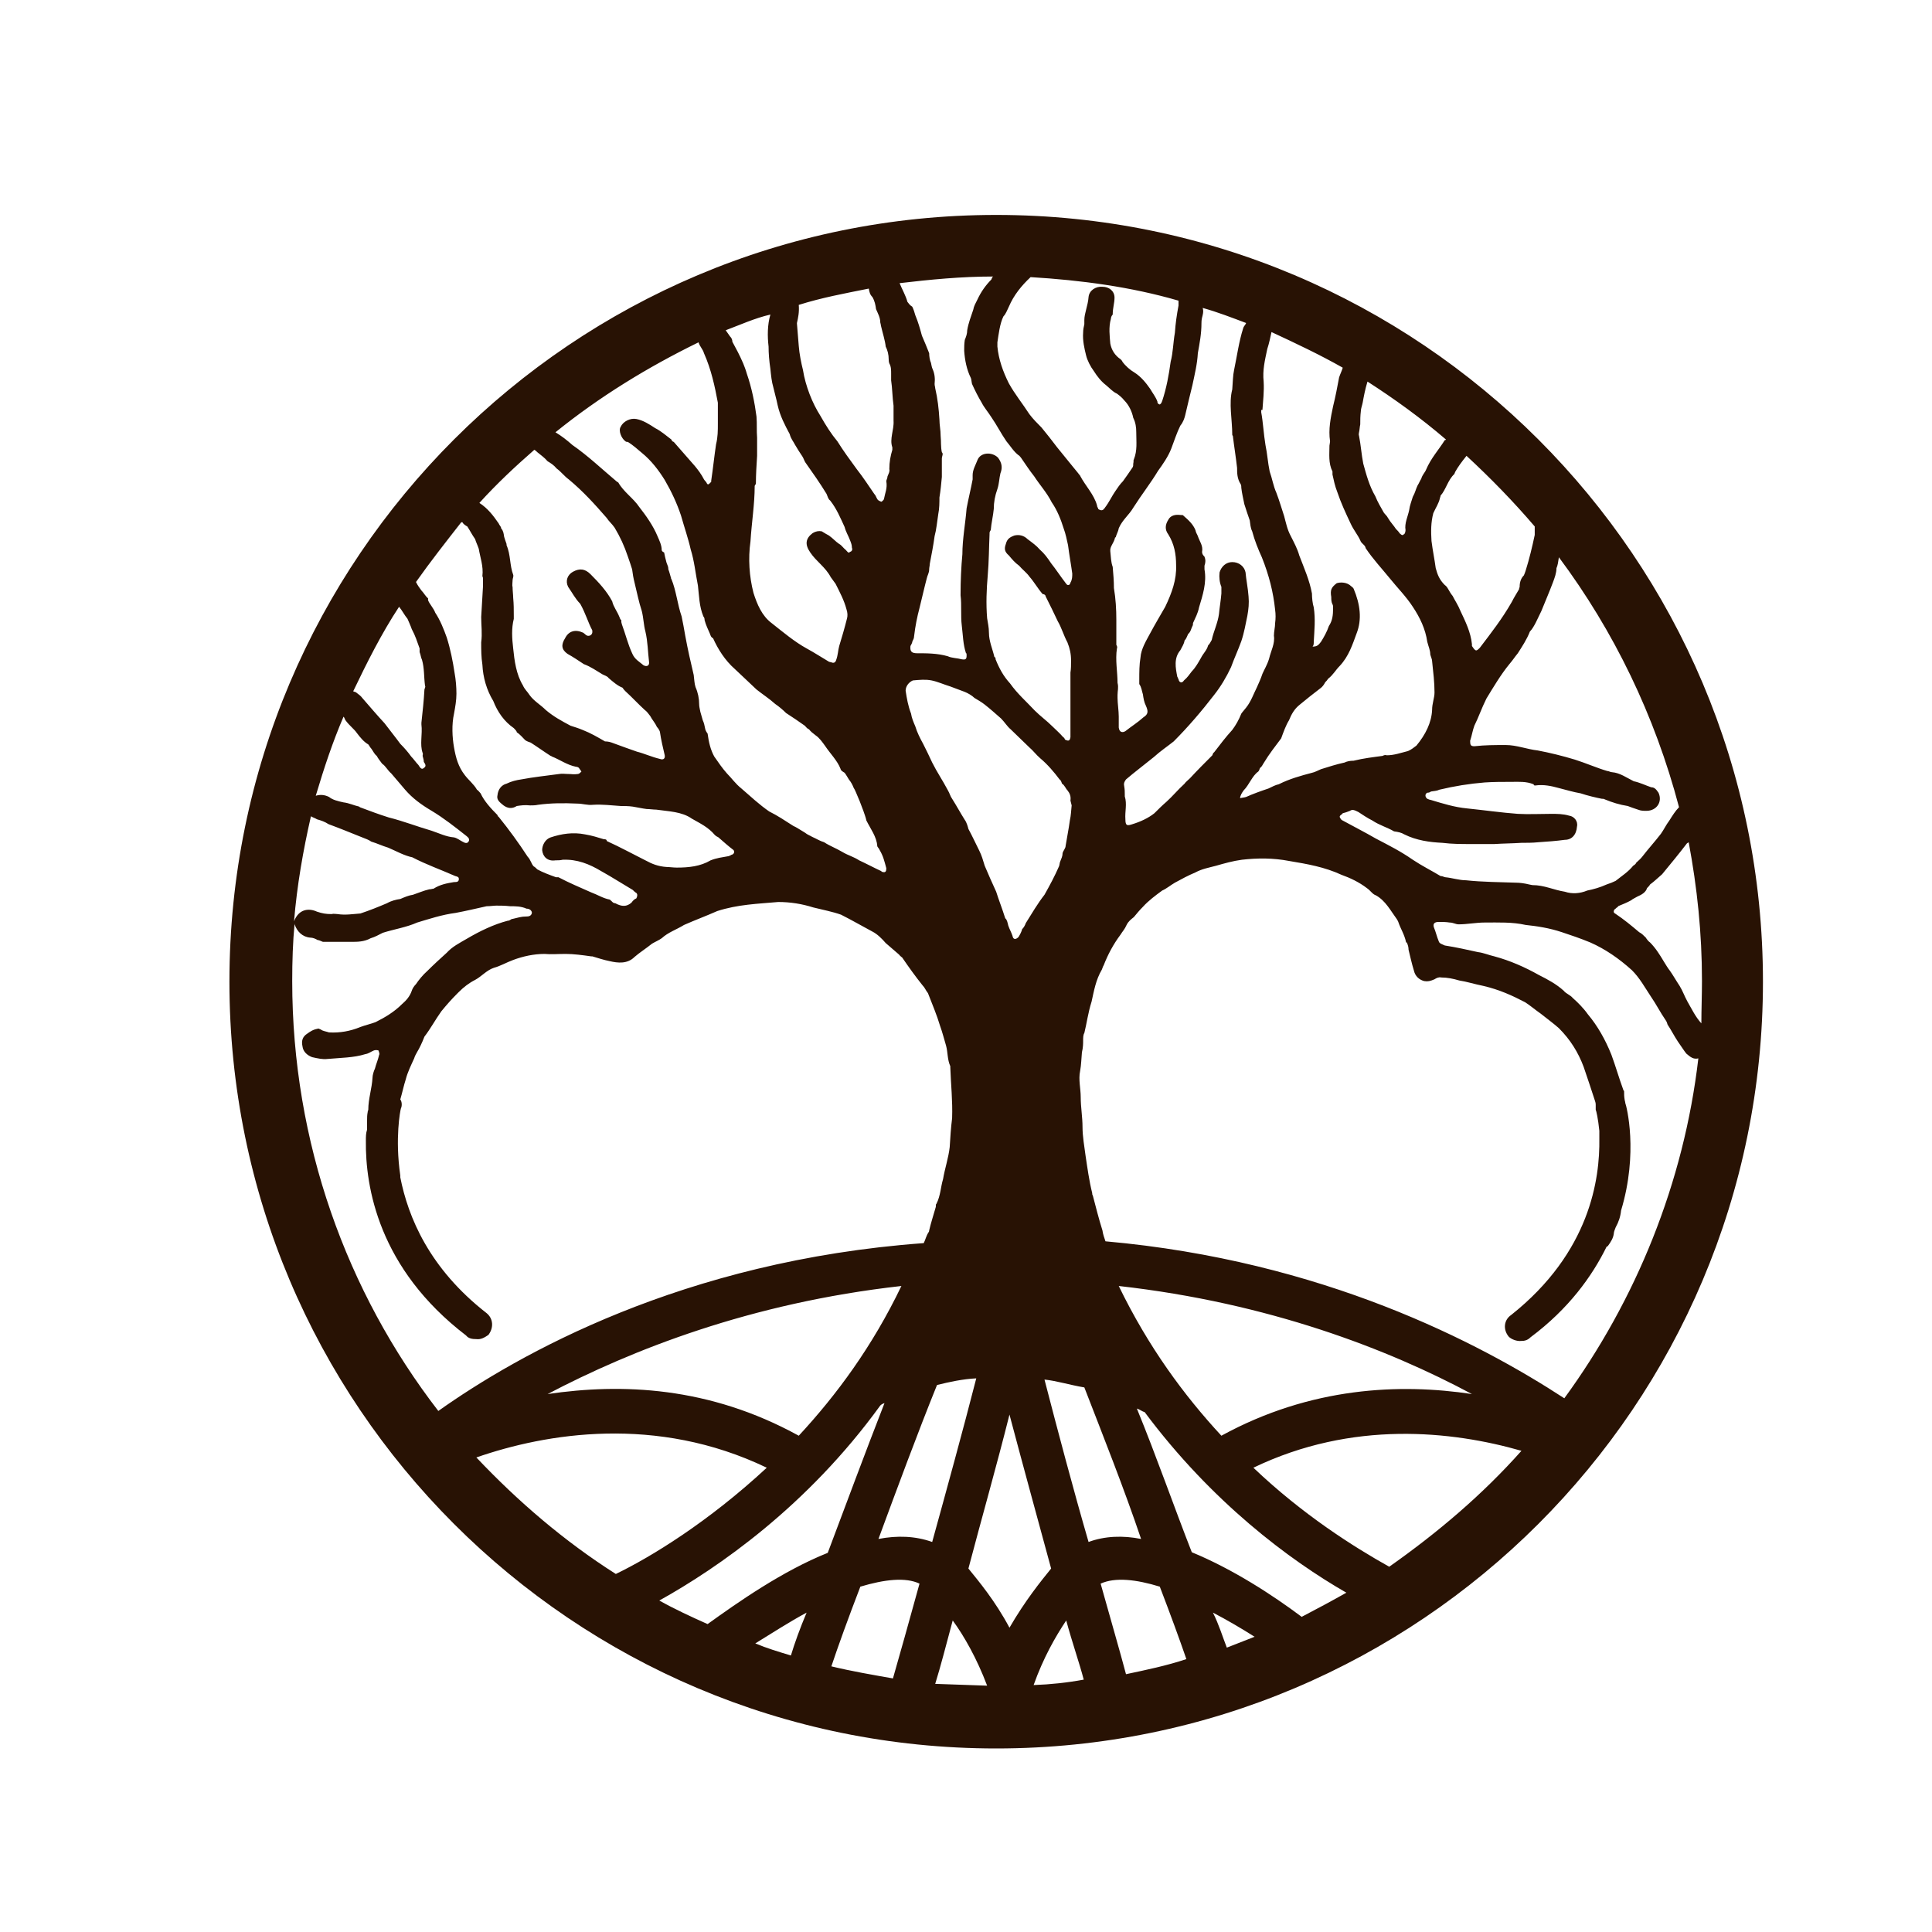 <?xml version="1.0" encoding="utf-8"?> <svg xmlns="http://www.w3.org/2000/svg" xmlns:xlink="http://www.w3.org/1999/xlink" version="1.1" id="Слой_1" x="0px" y="0px" viewBox="0 0 32 32" style="enable-background:new 0 0 32 32;" xml:space="preserve"> <style type="text/css"> .st0{fill:#281204;} </style> <path class="st0" d="M16.5,3.56c-7.01,0-12.7,5.68-12.7,12.7c0,7.01,5.68,12.7,12.7,12.7c7.01,0,12.7-5.68,12.7-12.7 C29.2,9.24,23.51,3.56,16.5,3.56z M25.53,10.12c0.06-0.15,0.13-0.31,0.19-0.47c0.03-0.08,0.06-0.16,0.06-0.24 c0.02-0.04,0.03-0.11,0.04-0.18c0.91,1.22,1.59,2.62,1.99,4.14c-0.06,0.06-0.11,0.14-0.16,0.22c-0.06,0.08-0.09,0.15-0.14,0.22 c-0.1,0.13-0.21,0.25-0.31,0.38c-0.03,0.04-0.07,0.07-0.1,0.1c-0.01,0.03-0.04,0.04-0.05,0.05c-0.08,0.1-0.19,0.17-0.29,0.25 c-0.04,0.02-0.09,0.04-0.15,0.06c-0.11,0.05-0.22,0.08-0.32,0.1c-0.12,0.05-0.25,0.06-0.37,0.02c-0.19-0.03-0.34-0.11-0.54-0.11 c-0.01,0-0.04-0.01-0.05-0.01c-0.08-0.02-0.16-0.03-0.22-0.03c-0.27-0.01-0.55-0.01-0.83-0.04c-0.11,0-0.23-0.04-0.34-0.05 c-0.02,0-0.04-0.02-0.08-0.02c-0.15-0.09-0.31-0.17-0.46-0.27c-0.2-0.14-0.4-0.24-0.61-0.35c-0.19-0.11-0.37-0.2-0.57-0.31 c-0.01-0.01-0.03-0.04-0.03-0.05c0-0.03,0.03-0.03,0.05-0.06c0.04-0.01,0.07-0.02,0.12-0.04c0.04-0.03,0.08-0.01,0.14,0.02 c0.06,0.04,0.15,0.1,0.23,0.14c0.12,0.08,0.24,0.11,0.36,0.18c0.07,0.01,0.12,0.02,0.17,0.05c0.2,0.1,0.42,0.13,0.63,0.14 c0.16,0.02,0.32,0.02,0.48,0.02h0.38c0.15-0.01,0.3-0.01,0.45-0.02c0.08,0,0.19,0,0.28-0.01c0.15-0.01,0.29-0.02,0.44-0.04 c0.11,0,0.19-0.08,0.2-0.22c0.02-0.09-0.05-0.17-0.13-0.18c-0.1-0.03-0.2-0.03-0.3-0.03c-0.18,0-0.37,0.01-0.55,0 c-0.27-0.02-0.55-0.06-0.84-0.09c-0.21-0.02-0.4-0.08-0.6-0.14c-0.01,0-0.04-0.01-0.06-0.02c-0.04-0.03-0.04-0.08,0-0.1 c0.03,0,0.05-0.01,0.06-0.02c0.06-0.01,0.1-0.01,0.14-0.03c0.25-0.06,0.5-0.1,0.75-0.12c0.14-0.01,0.3-0.01,0.46-0.01 c0.1,0,0.23-0.01,0.35,0.04c0.01,0.02,0.01,0.02,0.03,0.02c0.14-0.02,0.27,0.01,0.38,0.04c0.12,0.03,0.25,0.07,0.37,0.09 c0.12,0.04,0.25,0.07,0.35,0.09c0.01,0,0.04,0,0.05,0.01c0.12,0.05,0.25,0.09,0.38,0.11c0.05,0.02,0.11,0.04,0.17,0.06 c0.05,0.02,0.09,0.02,0.14,0.02c0.17,0,0.27-0.15,0.2-0.3c-0.04-0.06-0.07-0.09-0.12-0.09c-0.09-0.03-0.19-0.08-0.29-0.1 c-0.12-0.06-0.23-0.14-0.36-0.15c-0.03,0-0.05-0.02-0.08-0.02c-0.17-0.05-0.35-0.13-0.54-0.19c-0.2-0.06-0.4-0.11-0.61-0.15 c-0.18-0.02-0.35-0.09-0.53-0.09c-0.18,0-0.34,0-0.52,0.02c-0.06,0-0.07-0.02-0.07-0.09c0.03-0.09,0.04-0.17,0.07-0.25 c0.07-0.14,0.12-0.29,0.2-0.45c0.11-0.18,0.24-0.4,0.38-0.57c0.06-0.07,0.09-0.12,0.14-0.18c0.07-0.11,0.15-0.23,0.2-0.36 C25.41,10.39,25.47,10.24,25.53,10.12z M24.1,7.82c0.05-0.09,0.11-0.17,0.19-0.27c0.4,0.37,0.78,0.76,1.13,1.17 c0,0.05,0,0.09,0,0.14c-0.04,0.19-0.09,0.4-0.15,0.59c-0.01,0.03-0.02,0.06-0.03,0.08c-0.04,0.04-0.07,0.1-0.07,0.19 c0,0.01-0.01,0.02-0.01,0.04c-0.04,0.07-0.08,0.13-0.12,0.21c-0.16,0.28-0.34,0.51-0.53,0.76c-0.03,0.03-0.05,0.05-0.07,0.04 c-0.02-0.01-0.04-0.04-0.06-0.07v-0.03c-0.02-0.2-0.11-0.38-0.19-0.55c-0.04-0.1-0.09-0.17-0.13-0.25C24,9.8,23.98,9.72,23.93,9.69 c-0.09-0.09-0.12-0.17-0.15-0.28c-0.02-0.15-0.05-0.29-0.07-0.45C23.7,8.8,23.7,8.65,23.74,8.5c0.04-0.09,0.09-0.16,0.11-0.25 c0-0.01,0.01-0.02,0.01-0.04c0.09-0.1,0.12-0.26,0.23-0.36C24.09,7.84,24.1,7.83,24.1,7.82z M22.51,7.16 c0.01-0.04,0.01-0.09,0.02-0.13c0-0.07,0-0.14,0.01-0.22c0-0.04,0.02-0.09,0.03-0.14c0.02-0.11,0.04-0.22,0.08-0.35 c0.45,0.29,0.88,0.6,1.3,0.96c-0.01,0.01-0.01,0.01-0.02,0.01c-0.1,0.16-0.23,0.3-0.31,0.49c-0.02,0.05-0.06,0.08-0.08,0.15 c-0.02,0.03-0.04,0.08-0.06,0.11c-0.03,0.06-0.04,0.12-0.08,0.19c-0.02,0.07-0.05,0.14-0.06,0.22c-0.02,0.1-0.08,0.22-0.06,0.33 c0,0.02-0.01,0.07-0.03,0.07c-0.02,0.03-0.05,0-0.07-0.02c-0.01-0.02-0.04-0.05-0.06-0.07c-0.03-0.05-0.09-0.11-0.13-0.18 c-0.02-0.04-0.05-0.06-0.07-0.09c-0.05-0.09-0.1-0.17-0.14-0.27c-0.1-0.17-0.15-0.36-0.2-0.54c-0.03-0.15-0.04-0.31-0.07-0.46 C22.5,7.2,22.51,7.16,22.51,7.16z M20.91,6.79c0.01-0.15,0.03-0.31,0.02-0.47c-0.02-0.19,0.02-0.35,0.06-0.54 c0.03-0.09,0.05-0.19,0.07-0.28c0.41,0.19,0.81,0.38,1.18,0.59c-0.01,0.04-0.04,0.1-0.06,0.16c-0.03,0.16-0.06,0.32-0.1,0.48 C22.04,6.92,22,7.11,22.03,7.31c0,0.02-0.01,0.06-0.01,0.07c0,0.14-0.02,0.29,0.05,0.43c0,0.01,0,0.04,0,0.05 c0.02,0.09,0.04,0.19,0.08,0.29c0.06,0.18,0.14,0.35,0.22,0.52c0.05,0.11,0.12,0.19,0.16,0.28c0.02,0.06,0.08,0.07,0.09,0.13 c0.12,0.18,0.27,0.34,0.4,0.5c0.12,0.15,0.27,0.3,0.38,0.47c0.12,0.18,0.21,0.37,0.24,0.58c0.02,0.08,0.05,0.14,0.05,0.21 c0.01,0.04,0.03,0.08,0.03,0.11c0.02,0.19,0.04,0.35,0.04,0.52c0,0.09-0.04,0.18-0.04,0.29c-0.01,0.21-0.11,0.41-0.26,0.59 c-0.04,0.03-0.09,0.07-0.14,0.09c-0.12,0.03-0.23,0.07-0.35,0.07c-0.03-0.01-0.05,0-0.07,0.01c-0.15,0.02-0.32,0.04-0.48,0.08 c-0.06,0-0.11,0.01-0.15,0.03c-0.14,0.03-0.26,0.07-0.39,0.11c-0.05,0.02-0.1,0.05-0.15,0.06c-0.19,0.05-0.37,0.1-0.55,0.19 c-0.05,0.01-0.11,0.04-0.17,0.07c-0.12,0.04-0.26,0.09-0.37,0.14c-0.03,0.01-0.06,0.01-0.1,0.02c0-0.04,0.03-0.09,0.06-0.13 c0.09-0.09,0.14-0.24,0.24-0.31c0.01-0.01,0.02-0.03,0.03-0.06c0.03-0.02,0.04-0.05,0.06-0.08c0.09-0.15,0.2-0.29,0.29-0.41 c0.04-0.11,0.08-0.22,0.13-0.3c0.04-0.1,0.09-0.19,0.18-0.26c0.11-0.09,0.22-0.18,0.34-0.27c0.03-0.02,0.06-0.06,0.08-0.1 c0.02-0.02,0.03-0.03,0.05-0.06c0.08-0.06,0.12-0.14,0.19-0.21c0.15-0.16,0.21-0.35,0.28-0.54c0.09-0.23,0.06-0.48-0.05-0.74 c-0.01-0.02-0.03-0.03-0.04-0.04c-0.07-0.07-0.18-0.07-0.24-0.05c-0.09,0.07-0.11,0.11-0.09,0.23c0,0.04,0,0.08,0.02,0.12 c0.01,0.01,0.01,0.04,0.01,0.06c0,0.12-0.01,0.21-0.07,0.3c-0.03,0.09-0.08,0.18-0.13,0.26c-0.04,0.05-0.06,0.08-0.14,0.08 c0.02-0.02,0.02-0.05,0.02-0.08c0.01-0.19,0.03-0.37,0-0.57c-0.02-0.06-0.03-0.16-0.03-0.23c-0.04-0.22-0.13-0.42-0.21-0.63 c-0.03-0.11-0.09-0.22-0.14-0.32c-0.06-0.11-0.08-0.22-0.11-0.33c-0.04-0.12-0.08-0.26-0.13-0.39c-0.05-0.11-0.07-0.24-0.11-0.35 c-0.03-0.14-0.04-0.3-0.07-0.44c-0.03-0.18-0.04-0.38-0.07-0.54V6.79z M19.63,6.88c0.04-0.17,0.08-0.34,0.12-0.5 c0.04-0.19,0.08-0.35,0.09-0.53c0.03-0.17,0.06-0.32,0.06-0.5c0-0.01,0-0.05,0.01-0.09c0.01-0.04,0.03-0.1,0.01-0.16v0 c0.25,0.07,0.48,0.16,0.72,0.25c-0.01,0.03-0.04,0.05-0.05,0.09c-0.07,0.22-0.1,0.45-0.15,0.69c-0.02,0.09-0.02,0.2-0.03,0.32 c-0.06,0.23,0,0.5,0,0.75c0,0,0,0.01,0.01,0.02c0.02,0.17,0.05,0.35,0.07,0.53c0,0.08,0,0.18,0.06,0.27 c0.01,0.02,0.01,0.04,0.01,0.06c0.01,0.09,0.03,0.17,0.05,0.27c0.03,0.1,0.06,0.18,0.09,0.27c0.01,0.06,0.01,0.12,0.04,0.18 c0.04,0.15,0.1,0.3,0.16,0.43c0.12,0.3,0.19,0.58,0.22,0.87c0.01,0.07,0.01,0.15,0,0.22c0,0.07-0.02,0.14-0.02,0.21 c0.02,0.13-0.05,0.25-0.08,0.38c-0.03,0.1-0.08,0.18-0.11,0.25c-0.03,0.09-0.06,0.15-0.09,0.22c-0.06,0.12-0.1,0.24-0.18,0.34 c-0.03,0.04-0.06,0.07-0.08,0.1c-0.04,0.1-0.09,0.19-0.15,0.27c-0.11,0.12-0.2,0.24-0.3,0.37c-0.02,0.01-0.02,0.03-0.03,0.05 c-0.13,0.13-0.25,0.25-0.37,0.38c-0.03,0.03-0.08,0.07-0.09,0.09c-0.11,0.1-0.2,0.21-0.3,0.3c-0.07,0.06-0.13,0.12-0.2,0.19 c-0.1,0.08-0.23,0.14-0.36,0.18c-0.09,0.03-0.12,0.03-0.12-0.08c-0.01-0.13,0.03-0.25-0.01-0.38v-0.03c0-0.05,0-0.08-0.01-0.14 c-0.01-0.04,0-0.07,0.03-0.11c0.14-0.12,0.3-0.24,0.46-0.37c0.11-0.1,0.23-0.18,0.33-0.26c0.24-0.24,0.47-0.51,0.67-0.77 c0.11-0.14,0.2-0.29,0.28-0.46c0.05-0.14,0.12-0.29,0.17-0.43c0.05-0.15,0.07-0.28,0.1-0.42c0.02-0.11,0.03-0.21,0.02-0.32 c-0.01-0.14-0.04-0.28-0.05-0.4c-0.02-0.1-0.11-0.17-0.22-0.17c-0.1,0-0.18,0.07-0.21,0.17c-0.01,0.08,0,0.17,0.03,0.24 c0,0.04,0,0.07,0,0.11c-0.01,0.12-0.03,0.23-0.04,0.34c-0.02,0.15-0.09,0.29-0.12,0.43c-0.02,0.04-0.04,0.07-0.06,0.09 c-0.02,0.08-0.08,0.13-0.12,0.21c-0.04,0.07-0.09,0.16-0.15,0.22c-0.04,0.05-0.07,0.1-0.13,0.15c-0.03,0.05-0.08,0.04-0.09-0.02 c-0.01-0.01-0.01-0.03-0.02-0.04c-0.03-0.15-0.06-0.31,0.05-0.44c0.03-0.06,0.06-0.1,0.07-0.16c0.03-0.03,0.04-0.07,0.06-0.11 c0.04-0.03,0.05-0.09,0.07-0.13c0.01-0.01,0.01-0.04,0.01-0.05c0.04-0.09,0.08-0.16,0.1-0.26c0.06-0.2,0.13-0.41,0.09-0.63 c0-0.01,0-0.04,0-0.06c0.02-0.06,0.02-0.1,0-0.15c-0.03-0.03-0.04-0.05-0.04-0.08c0.02-0.1-0.04-0.17-0.07-0.26 c-0.01-0.03-0.03-0.05-0.04-0.1c-0.04-0.1-0.12-0.17-0.2-0.24c0-0.01-0.03-0.01-0.05-0.01c-0.07-0.01-0.16,0-0.2,0.08 c-0.05,0.08-0.06,0.16,0,0.24c0.1,0.16,0.13,0.33,0.13,0.51c0.01,0.24-0.07,0.46-0.18,0.69c-0.08,0.14-0.17,0.29-0.25,0.44 c-0.07,0.13-0.15,0.26-0.16,0.4c-0.02,0.12-0.02,0.24-0.02,0.37v0.07c0.04,0.06,0.04,0.11,0.06,0.17c0.01,0.07,0.02,0.13,0.05,0.19 c0.04,0.09,0.04,0.14-0.04,0.19c-0.1,0.09-0.2,0.15-0.3,0.23c-0.05,0.03-0.1,0.02-0.11-0.06v-0.08v-0.1c0-0.1-0.02-0.22-0.02-0.31 v-0.05c0-0.07,0.02-0.12,0-0.2c0-0.18-0.04-0.38-0.01-0.57c0.01-0.02,0-0.04-0.01-0.06c0-0.09,0-0.14,0-0.22c0-0.06,0-0.13,0-0.19 c0-0.18-0.01-0.35-0.04-0.53c0-0.12-0.01-0.23-0.02-0.35c-0.03-0.08-0.03-0.17-0.04-0.26c-0.01-0.08,0.06-0.13,0.08-0.23 c0,0,0,0,0.01,0c0.01-0.05,0.04-0.09,0.05-0.15c0.06-0.14,0.17-0.22,0.24-0.34c0.14-0.22,0.29-0.41,0.41-0.61 c0.08-0.11,0.17-0.24,0.22-0.37c0.05-0.13,0.09-0.26,0.15-0.38C19.6,6.99,19.62,6.92,19.63,6.88z M16.52,5.67 c0.02-0.13,0.04-0.31,0.1-0.43c0.04-0.04,0.06-0.1,0.09-0.16c0.08-0.19,0.21-0.35,0.36-0.49c0.83,0.05,1.66,0.16,2.45,0.39v0.08 c-0.03,0.16-0.05,0.3-0.06,0.45c-0.03,0.17-0.03,0.33-0.07,0.48c-0.03,0.22-0.07,0.44-0.14,0.65c-0.01,0.02-0.01,0.04-0.04,0.06 c-0.03-0.01-0.04-0.02-0.04-0.05c-0.03-0.08-0.08-0.14-0.12-0.21c-0.07-0.1-0.15-0.2-0.26-0.27c-0.07-0.04-0.15-0.11-0.2-0.18 c0-0.01-0.02-0.03-0.03-0.04c-0.09-0.06-0.15-0.15-0.17-0.26c-0.01-0.12-0.03-0.27,0.01-0.41c0-0.02,0.01-0.05,0.03-0.07 c0-0.11,0.03-0.19,0.03-0.28c0-0.11-0.09-0.18-0.2-0.18c-0.11-0.01-0.22,0.06-0.23,0.17c-0.01,0.14-0.07,0.27-0.07,0.38v0.07 c-0.01,0.04-0.02,0.09-0.02,0.14c-0.01,0.13,0.02,0.26,0.05,0.38c0.02,0.08,0.07,0.18,0.13,0.26c0.05,0.08,0.12,0.17,0.2,0.23 c0.05,0.04,0.11,0.11,0.18,0.14c0.04,0.03,0.08,0.06,0.12,0.11c0.08,0.08,0.13,0.19,0.15,0.29c0.04,0.08,0.05,0.16,0.05,0.24 c0,0.16,0.02,0.3-0.04,0.45c-0.01,0.01,0,0.03-0.01,0.07c0,0.03,0,0.04-0.01,0.06c-0.06,0.09-0.11,0.16-0.16,0.23 c-0.05,0.05-0.09,0.11-0.13,0.17c-0.05,0.07-0.1,0.18-0.17,0.27c0,0,0,0.01-0.01,0.01c-0.02,0.04-0.06,0.04-0.1,0.01 c0-0.02-0.02-0.03-0.02-0.06c-0.05-0.18-0.19-0.32-0.28-0.49c0-0.01-0.02-0.02-0.03-0.04c-0.03-0.04-0.06-0.07-0.09-0.11 c-0.08-0.1-0.17-0.21-0.26-0.32c-0.09-0.12-0.17-0.22-0.26-0.33c-0.07-0.07-0.14-0.14-0.2-0.22c-0.11-0.17-0.24-0.33-0.34-0.51 c-0.1-0.2-0.17-0.4-0.19-0.61V5.67z M17.75,13.34c-0.01,0.09-0.01,0.16-0.03,0.25c-0.02,0.15-0.05,0.29-0.07,0.42 c0,0.04-0.04,0.08-0.05,0.12c0,0.05-0.02,0.09-0.04,0.14c-0.01,0.02-0.01,0.06-0.02,0.08c-0.07,0.16-0.15,0.31-0.24,0.47 c-0.11,0.14-0.21,0.31-0.31,0.47c-0.01,0.03-0.03,0.07-0.06,0.1c-0.01,0.04-0.03,0.08-0.06,0.13c-0.05,0.05-0.09,0.04-0.1-0.02 c-0.02-0.06-0.05-0.11-0.07-0.17c-0.01-0.04-0.02-0.1-0.05-0.12c-0.05-0.16-0.11-0.31-0.15-0.44c-0.07-0.15-0.13-0.29-0.19-0.43 c-0.03-0.1-0.05-0.17-0.09-0.25c-0.06-0.12-0.12-0.25-0.18-0.36c-0.01-0.04-0.03-0.11-0.06-0.15c-0.07-0.11-0.14-0.24-0.21-0.35 c-0.03-0.04-0.04-0.09-0.07-0.14c-0.09-0.17-0.18-0.3-0.26-0.46c-0.05-0.11-0.1-0.21-0.15-0.31c-0.05-0.09-0.1-0.19-0.13-0.29 c-0.03-0.07-0.06-0.14-0.07-0.21c-0.05-0.13-0.07-0.25-0.09-0.38c0-0.07,0.05-0.14,0.12-0.17c0.11-0.01,0.21-0.02,0.31,0 c0.1,0.02,0.21,0.07,0.31,0.1c0.08,0.03,0.16,0.06,0.24,0.09c0.05,0.02,0.12,0.06,0.16,0.1c0.05,0.03,0.12,0.07,0.17,0.11 c0.09,0.07,0.19,0.16,0.27,0.23c0.06,0.06,0.1,0.13,0.16,0.18c0.1,0.1,0.21,0.2,0.31,0.3c0.06,0.05,0.11,0.12,0.18,0.18 c0.12,0.1,0.23,0.23,0.32,0.35c0.02,0.01,0.03,0.04,0.04,0.07c0.04,0.02,0.06,0.08,0.09,0.11c0.04,0.05,0.06,0.1,0.05,0.17 L17.75,13.34L17.75,13.34z M16.45,4.58c-0.02,0.01-0.02,0.03-0.03,0.05c-0.09,0.09-0.17,0.2-0.23,0.33 c-0.03,0.06-0.06,0.11-0.07,0.17c-0.04,0.12-0.08,0.22-0.1,0.34C16.02,5.53,16,5.58,15.98,5.63c-0.01,0.07-0.01,0.11-0.01,0.18 c0.01,0.15,0.04,0.31,0.11,0.45c0.01,0.02,0.01,0.06,0.02,0.1c0.05,0.11,0.1,0.21,0.16,0.31c0.04,0.08,0.11,0.16,0.16,0.24 c0.09,0.13,0.16,0.27,0.25,0.4c0.06,0.07,0.12,0.17,0.2,0.23c0.01,0,0.03,0.03,0.04,0.04c0.07,0.1,0.14,0.21,0.22,0.31 c0.09,0.14,0.21,0.27,0.29,0.43c0.09,0.13,0.15,0.28,0.2,0.44c0.03,0.08,0.05,0.18,0.07,0.27c0.02,0.16,0.05,0.32,0.07,0.47 c0,0.05,0,0.1-0.03,0.15c-0.01,0.05-0.05,0.05-0.07,0.02c-0.1-0.13-0.17-0.24-0.25-0.34c-0.06-0.09-0.11-0.16-0.19-0.23 c-0.05-0.06-0.12-0.11-0.2-0.17c-0.06-0.06-0.14-0.08-0.22-0.06c-0.08,0.03-0.12,0.06-0.14,0.14c-0.03,0.08-0.02,0.13,0.05,0.19 c0.05,0.06,0.1,0.12,0.17,0.17c0.05,0.06,0.13,0.12,0.17,0.18c0.08,0.09,0.14,0.2,0.22,0.29c0.03,0,0.05,0.02,0.05,0.04 c0.07,0.14,0.14,0.28,0.2,0.41c0.06,0.1,0.1,0.24,0.16,0.35c0.04,0.1,0.06,0.19,0.06,0.3c0,0.07,0,0.14-0.01,0.2v0.6v0.33v0.14 c-0.01,0.06-0.03,0.07-0.09,0.04c-0.01-0.02-0.01-0.03-0.03-0.04c-0.06-0.07-0.12-0.12-0.18-0.18c-0.09-0.09-0.2-0.17-0.29-0.26 c-0.14-0.15-0.29-0.28-0.41-0.45c-0.11-0.12-0.18-0.25-0.24-0.4c0-0.02,0-0.03-0.02-0.04c-0.03-0.13-0.09-0.26-0.09-0.4 c0-0.09-0.02-0.17-0.03-0.24c-0.02-0.24-0.01-0.48,0.01-0.71c0.02-0.23,0.02-0.46,0.03-0.68c0-0.04,0-0.04,0.02-0.07 c0.01-0.12,0.04-0.24,0.05-0.35c0-0.11,0.02-0.22,0.06-0.33c0.03-0.09,0.03-0.18,0.05-0.26c0.04-0.1,0.02-0.18-0.04-0.26 c-0.1-0.1-0.29-0.09-0.34,0.04c-0.03,0.08-0.08,0.16-0.08,0.25v0.07c-0.03,0.16-0.07,0.32-0.1,0.48c-0.02,0.25-0.07,0.51-0.07,0.76 c-0.02,0.21-0.03,0.44-0.03,0.67v0.01c0.02,0.16,0,0.34,0.02,0.5c0.02,0.16,0.02,0.31,0.07,0.46c0.01,0,0.01,0,0.01,0.04 c0,0.06-0.02,0.07-0.08,0.06c-0.07-0.02-0.17-0.02-0.23-0.05c-0.17-0.05-0.35-0.05-0.51-0.05c-0.09,0-0.12-0.03-0.11-0.12 c0.01-0.02,0.03-0.05,0.03-0.07c0.01-0.03,0.03-0.05,0.03-0.09c0.02-0.17,0.05-0.32,0.09-0.47c0.04-0.16,0.08-0.34,0.12-0.49V9.58 c0.01-0.05,0.04-0.09,0.04-0.15c0-0.03,0.01-0.06,0.01-0.09c0.03-0.16,0.06-0.31,0.08-0.46c0.03-0.11,0.04-0.23,0.06-0.36 c0.02-0.1,0.02-0.2,0.02-0.28c0.02-0.12,0.03-0.23,0.04-0.34V7.88V7.6c0-0.05,0.03-0.08,0-0.11c-0.02-0.09-0.01-0.17-0.02-0.27 c0-0.1-0.02-0.18-0.02-0.27c-0.01-0.17-0.03-0.35-0.07-0.52c0-0.02-0.01-0.04-0.01-0.07c0.01-0.09,0-0.17-0.03-0.24 c-0.02-0.04-0.02-0.07-0.03-0.11c-0.02-0.04-0.03-0.11-0.03-0.16c-0.04-0.1-0.08-0.2-0.12-0.29c-0.03-0.11-0.06-0.22-0.11-0.34 c-0.01-0.04-0.03-0.1-0.05-0.14C15.06,5.05,15.05,5.02,15.03,5C15,4.89,14.94,4.79,14.9,4.69C15.41,4.63,15.92,4.58,16.45,4.58z M13.2,5.35c0.02-0.09,0.04-0.18,0.03-0.3c0.38-0.12,0.76-0.19,1.16-0.27c0.01,0.06,0.02,0.1,0.06,0.14 c0.04,0.07,0.05,0.13,0.06,0.2c0.03,0.07,0.07,0.14,0.07,0.22c0,0.01,0.01,0.03,0.01,0.05c0.03,0.13,0.07,0.25,0.08,0.35 c0.03,0.06,0.05,0.13,0.05,0.22c0,0.01,0,0.03,0.01,0.06c0.03,0.05,0.03,0.11,0.03,0.17v0.11c0.02,0.13,0.02,0.28,0.04,0.42v0.25 c0.01,0.15-0.07,0.3-0.02,0.44v0.04c-0.03,0.1-0.05,0.2-0.05,0.32c0.01,0.04-0.01,0.07-0.03,0.12c0,0.03-0.02,0.06-0.02,0.08 c0.02,0.12-0.02,0.19-0.04,0.3c-0.01,0.02-0.04,0.04-0.04,0.04c-0.01,0-0.05-0.02-0.06-0.03c-0.03-0.04-0.03-0.07-0.06-0.1 c-0.09-0.13-0.18-0.27-0.29-0.41c-0.11-0.15-0.22-0.3-0.32-0.46c-0.1-0.12-0.19-0.26-0.28-0.42c-0.07-0.11-0.13-0.23-0.18-0.36 c-0.05-0.13-0.09-0.27-0.11-0.4c-0.03-0.12-0.06-0.27-0.07-0.4c-0.01-0.11-0.02-0.26-0.03-0.37V5.35z M12.76,5.21 c-0.05,0.17-0.05,0.36-0.03,0.53c0,0.11,0.01,0.24,0.03,0.37c0.01,0.1,0.02,0.21,0.05,0.31c0.02,0.09,0.05,0.19,0.07,0.29 c0.04,0.18,0.12,0.33,0.2,0.48c0.02,0.08,0.06,0.12,0.09,0.18c0.04,0.07,0.08,0.13,0.12,0.19c0.02,0.03,0.03,0.07,0.05,0.1 c0.12,0.17,0.24,0.34,0.35,0.52c0.02,0.05,0.03,0.09,0.06,0.11c0.11,0.14,0.17,0.29,0.24,0.44c0.02,0.08,0.06,0.14,0.09,0.22 c0.02,0.05,0.03,0.08,0.03,0.12c0.01,0.02,0.01,0.06-0.03,0.07c-0.03,0.03-0.04,0-0.07-0.03c-0.04-0.03-0.07-0.08-0.11-0.1 c-0.06-0.04-0.1-0.09-0.17-0.14c-0.04-0.02-0.07-0.04-0.12-0.07c-0.05-0.01-0.1,0-0.15,0.03c-0.12,0.09-0.13,0.19-0.04,0.32 c0.1,0.15,0.25,0.24,0.34,0.41c0.03,0.04,0.05,0.07,0.08,0.11c0.07,0.14,0.14,0.27,0.18,0.42c0.02,0.06,0.02,0.11,0.01,0.15 c-0.04,0.16-0.09,0.33-0.13,0.46c-0.02,0.07-0.02,0.15-0.05,0.23c-0.01,0.04-0.04,0.06-0.08,0.04c-0.01,0-0.04-0.01-0.04-0.01 c-0.12-0.07-0.24-0.15-0.37-0.22c-0.2-0.11-0.39-0.27-0.58-0.42c-0.16-0.12-0.24-0.31-0.3-0.5c-0.07-0.27-0.09-0.57-0.05-0.85 c0.02-0.32,0.07-0.62,0.07-0.92c0-0.01,0.02-0.03,0.02-0.04c0-0.15,0.01-0.3,0.02-0.46v-0.3c-0.01-0.12,0-0.23-0.01-0.35 c-0.03-0.23-0.08-0.48-0.16-0.71c-0.02-0.07-0.04-0.12-0.06-0.17c-0.06-0.14-0.12-0.25-0.18-0.36c0-0.03-0.01-0.06-0.04-0.09 c-0.02-0.03-0.05-0.07-0.07-0.1C12.26,5.38,12.5,5.27,12.76,5.21z M11.57,5.67c0.02,0.07,0.07,0.11,0.09,0.18 c0.12,0.27,0.18,0.55,0.23,0.82v0.35c0,0.11,0,0.22-0.03,0.34c-0.03,0.2-0.05,0.4-0.08,0.6v0.02c-0.03,0.03-0.05,0.06-0.07,0.03 c-0.01-0.03-0.04-0.05-0.05-0.07c-0.04-0.08-0.1-0.16-0.15-0.22c-0.12-0.14-0.23-0.26-0.35-0.4c-0.03-0.01-0.03-0.02-0.04-0.04 c-0.08-0.06-0.17-0.14-0.27-0.19c-0.09-0.06-0.2-0.13-0.31-0.15c-0.1-0.02-0.22,0.04-0.26,0.13c-0.04,0.06,0.01,0.19,0.08,0.24 c0.01,0.01,0.03,0.01,0.04,0.01c0.08,0.05,0.16,0.12,0.23,0.18c0.16,0.13,0.28,0.29,0.38,0.45c0.11,0.19,0.2,0.38,0.27,0.59 c0.05,0.18,0.12,0.38,0.16,0.56c0.06,0.19,0.08,0.4,0.12,0.6c0.02,0.17,0.02,0.34,0.09,0.51c0.02,0.02,0.02,0.05,0.02,0.06 c0.02,0.08,0.06,0.16,0.09,0.23c0.01,0.03,0.02,0.06,0.05,0.07c0.08,0.18,0.2,0.37,0.36,0.51c0.12,0.11,0.23,0.22,0.36,0.34 c0.1,0.08,0.21,0.15,0.31,0.24c0.06,0.04,0.13,0.1,0.18,0.15c0.11,0.07,0.21,0.14,0.31,0.21c0.02,0.02,0.04,0.05,0.07,0.06 c0.03,0.04,0.06,0.06,0.11,0.1c0.06,0.04,0.11,0.11,0.16,0.18c0.08,0.12,0.2,0.24,0.25,0.37c0.01,0.04,0.04,0.05,0.07,0.07 c0.03,0.04,0.05,0.08,0.07,0.11c0.04,0.05,0.06,0.09,0.08,0.14c0.02,0.03,0.03,0.06,0.04,0.08c0.04,0.09,0.08,0.19,0.12,0.3 c0.02,0.06,0.04,0.11,0.05,0.16c0.07,0.14,0.17,0.27,0.18,0.42c0,0.02,0.03,0.04,0.04,0.07c0.06,0.1,0.08,0.19,0.11,0.3 c0,0.05-0.01,0.08-0.07,0.06c-0.01,0-0.01,0-0.01-0.01c-0.13-0.06-0.24-0.12-0.37-0.18c-0.09-0.06-0.18-0.08-0.28-0.14 c-0.1-0.06-0.21-0.1-0.3-0.16c-0.07-0.02-0.13-0.06-0.2-0.09c-0.03-0.02-0.07-0.03-0.12-0.07c-0.07-0.04-0.14-0.09-0.19-0.11 c-0.14-0.09-0.26-0.17-0.4-0.24c-0.16-0.11-0.31-0.25-0.46-0.38c-0.1-0.08-0.16-0.17-0.24-0.25c-0.08-0.09-0.14-0.18-0.21-0.28 c-0.06-0.11-0.09-0.23-0.11-0.38c-0.01-0.01-0.04-0.06-0.04-0.08c-0.01-0.05-0.02-0.1-0.04-0.14c-0.01-0.04-0.03-0.1-0.04-0.14 c-0.01-0.05-0.02-0.09-0.02-0.13c0-0.09-0.02-0.19-0.06-0.28c-0.02-0.06-0.02-0.13-0.03-0.2c-0.05-0.21-0.1-0.43-0.14-0.65 c-0.02-0.11-0.04-0.23-0.06-0.32c-0.07-0.2-0.09-0.43-0.17-0.62c-0.01,0,0-0.02-0.01-0.03c-0.01-0.03-0.02-0.08-0.04-0.13 c0-0.04-0.01-0.06-0.03-0.11C11.02,9.25,11.01,9.2,11,9.15c-0.03-0.01-0.04-0.03-0.04-0.04c0-0.08-0.04-0.16-0.07-0.23 c-0.07-0.17-0.19-0.34-0.3-0.48c-0.1-0.15-0.26-0.25-0.35-0.41c-0.01,0-0.01-0.01-0.02-0.01C9.97,7.77,9.74,7.55,9.48,7.37 C9.39,7.29,9.3,7.22,9.2,7.16C9.93,6.57,10.73,6.08,11.57,5.67z M8.85,7.45C8.87,7.46,8.89,7.48,8.9,7.49 c0.06,0.05,0.12,0.09,0.17,0.15c0.05,0.03,0.1,0.06,0.15,0.12c0.07,0.05,0.13,0.13,0.2,0.18c0.24,0.2,0.43,0.41,0.63,0.64 c0.03,0.05,0.09,0.1,0.13,0.16c0.09,0.15,0.16,0.3,0.22,0.48c0.03,0.08,0.05,0.15,0.07,0.21c0.01,0.08,0.02,0.14,0.04,0.22 c0.04,0.16,0.07,0.32,0.12,0.47c0.03,0.12,0.03,0.23,0.06,0.34c0.04,0.17,0.04,0.34,0.06,0.5c0.01,0.06-0.03,0.09-0.09,0.06 c-0.07-0.06-0.15-0.1-0.19-0.2c-0.07-0.15-0.11-0.32-0.17-0.48c-0.01-0.03-0.01-0.04-0.01-0.07c-0.02-0.01-0.02-0.03-0.03-0.05 c-0.04-0.1-0.1-0.17-0.12-0.26c-0.09-0.17-0.22-0.31-0.36-0.45C9.69,9.42,9.6,9.41,9.49,9.47C9.4,9.52,9.36,9.62,9.41,9.72 C9.48,9.82,9.53,9.92,9.61,10c0.09,0.16,0.13,0.31,0.2,0.44v0.01c0.01,0.05-0.03,0.09-0.08,0.08c-0.03-0.01-0.04-0.03-0.07-0.05 c-0.13-0.06-0.24-0.03-0.3,0.09c-0.07,0.11-0.06,0.19,0.04,0.26c0.09,0.05,0.18,0.11,0.27,0.17c0.11,0.04,0.21,0.11,0.31,0.17 c0.04,0.02,0.08,0.03,0.1,0.06c0.07,0.06,0.15,0.13,0.23,0.16c0.02,0.03,0.03,0.04,0.05,0.06c0.11,0.1,0.21,0.21,0.32,0.31 c0.03,0.02,0.06,0.06,0.09,0.1c0.03,0.06,0.08,0.11,0.11,0.18c0.02,0.02,0.04,0.05,0.05,0.08c0.02,0.14,0.05,0.26,0.08,0.39 c0.01,0.06-0.03,0.08-0.08,0.06c-0.13-0.03-0.26-0.09-0.38-0.12c-0.12-0.04-0.25-0.09-0.39-0.14c-0.05-0.02-0.09-0.03-0.14-0.03 c-0.12-0.07-0.24-0.14-0.37-0.19c-0.07-0.03-0.14-0.05-0.2-0.07c-0.15-0.08-0.28-0.15-0.41-0.26c-0.09-0.09-0.2-0.15-0.27-0.25 c-0.03-0.05-0.08-0.09-0.11-0.16c-0.11-0.18-0.14-0.41-0.16-0.61c-0.02-0.17-0.03-0.33,0.01-0.49V10.2c0-0.11,0-0.19-0.01-0.3 c0-0.05-0.01-0.11-0.01-0.18c-0.01-0.02,0-0.07,0-0.11c0-0.03,0.02-0.06,0.01-0.09C8.44,9.36,8.46,9.19,8.39,9.03c0,0,0-0.02,0-0.02 C8.37,8.95,8.36,8.93,8.35,8.89C8.34,8.83,8.34,8.8,8.3,8.75c0-0.03-0.03-0.05-0.04-0.08C8.17,8.54,8.08,8.42,7.94,8.33 C8.23,8.01,8.53,7.73,8.85,7.45z M7.64,8.65h0.02c0.01,0.03,0.06,0.06,0.08,0.07c0.04,0.06,0.08,0.14,0.13,0.21 c0.01,0.04,0.04,0.1,0.06,0.16c0.02,0.13,0.08,0.29,0.06,0.45C7.99,9.55,8,9.56,8,9.58v0.13c-0.01,0.17-0.02,0.34-0.03,0.51 c0,0.14,0.02,0.27,0,0.42c0,0.12,0,0.24,0.02,0.37c0.01,0.21,0.07,0.42,0.18,0.6c0.07,0.18,0.18,0.34,0.34,0.45 c0.02,0.02,0.05,0.05,0.05,0.07c0.05,0.03,0.1,0.09,0.14,0.13c0.03,0.02,0.06,0.03,0.09,0.04c0.11,0.07,0.22,0.15,0.33,0.22 c0,0,0.01,0,0.02,0.01c0.13,0.05,0.25,0.14,0.4,0.17c0.02,0,0.04,0.01,0.05,0.02c0.01,0.02,0.03,0.04,0.04,0.06 c-0.02,0.02-0.04,0.04-0.06,0.04c-0.07,0.01-0.1,0-0.15,0c-0.06,0-0.11-0.01-0.16,0c-0.22,0.03-0.42,0.05-0.63,0.09 c-0.07,0.01-0.16,0.03-0.24,0.07c-0.08,0.02-0.14,0.09-0.15,0.19c-0.02,0.08,0.04,0.12,0.1,0.17c0.07,0.05,0.14,0.06,0.22,0.01 c0.07-0.01,0.13-0.02,0.22-0.01c0.03,0,0.09,0,0.13-0.01c0.22-0.03,0.43-0.03,0.65-0.02c0.09,0,0.17,0.03,0.26,0.02 c0.16-0.01,0.3,0.01,0.46,0.02c0.05,0,0.13,0,0.2,0.01c0.07,0.01,0.15,0.03,0.23,0.04c0.05,0,0.11,0.01,0.16,0.01 c0.2,0.03,0.42,0.03,0.59,0.15c0.14,0.08,0.27,0.14,0.38,0.27c0.03,0.03,0.05,0.03,0.06,0.04c0.08,0.07,0.17,0.15,0.25,0.21 c0.02,0.03,0.01,0.07-0.04,0.08c-0.01,0.01-0.02,0.01-0.04,0.02c-0.11,0.02-0.2,0.03-0.3,0.07c-0.17,0.1-0.36,0.12-0.56,0.12 c-0.06,0-0.12-0.01-0.17-0.01c-0.14-0.01-0.24-0.05-0.35-0.11c-0.22-0.11-0.42-0.22-0.64-0.32C10.05,13.9,10.02,13.9,10,13.9 c-0.1-0.03-0.19-0.06-0.31-0.08c-0.2-0.04-0.39-0.01-0.57,0.05c-0.09,0.03-0.14,0.13-0.14,0.21c0.01,0.11,0.09,0.19,0.22,0.17 c0.04,0,0.08,0,0.12-0.01c0.24-0.01,0.44,0.07,0.64,0.19c0.18,0.1,0.35,0.21,0.52,0.31c0.02,0.02,0.04,0.04,0.06,0.05 c0.02,0.02,0.02,0.05,0,0.09c-0.03,0.01-0.06,0.04-0.08,0.07c-0.08,0.07-0.16,0.07-0.27,0.01c-0.04,0-0.05-0.03-0.09-0.06 c-0.11-0.02-0.2-0.08-0.31-0.12c-0.18-0.08-0.37-0.16-0.54-0.25H9.21C9.1,14.49,8.99,14.45,8.9,14.4c-0.02-0.02-0.04-0.04-0.06-0.05 c-0.04-0.04-0.05-0.11-0.1-0.16c-0.15-0.23-0.31-0.45-0.48-0.66c-0.02-0.01-0.02-0.03-0.02-0.03c-0.11-0.11-0.22-0.23-0.28-0.36 c-0.02-0.02-0.04-0.05-0.06-0.06c-0.05-0.09-0.14-0.16-0.2-0.24c-0.11-0.14-0.15-0.29-0.18-0.46c-0.03-0.17-0.04-0.38,0-0.56 c0.02-0.11,0.04-0.22,0.04-0.33c0-0.11-0.01-0.23-0.03-0.34c-0.03-0.2-0.07-0.4-0.13-0.59c-0.05-0.14-0.11-0.29-0.19-0.41 C7.18,10.07,7.11,10,7.09,9.94V9.91C7.05,9.88,7.02,9.82,6.98,9.78C6.95,9.74,6.92,9.7,6.89,9.64C7.13,9.3,7.39,8.97,7.64,8.65z M6.61,10.05c0.05,0.06,0.09,0.14,0.14,0.2c0.02,0.05,0.05,0.11,0.07,0.17c0.06,0.11,0.09,0.21,0.13,0.32v0.06 c0.02,0.05,0.02,0.09,0.04,0.13c0.04,0.14,0.03,0.28,0.05,0.43c0.01,0.01,0,0.03-0.01,0.06C7.02,11.61,7,11.78,6.98,11.97 c0,0.01,0,0.02,0,0.03C7,12.16,6.95,12.33,7,12.47c0.01,0.02,0,0.03,0,0.05c0.01,0.03,0.02,0.08,0.02,0.1c0.02,0.03,0.05,0.07,0,0.1 c-0.04,0.04-0.07-0.02-0.09-0.05c-0.04-0.04-0.08-0.1-0.12-0.14c-0.05-0.07-0.11-0.14-0.18-0.21c-0.08-0.11-0.17-0.22-0.26-0.34 c-0.12-0.13-0.24-0.27-0.37-0.42c-0.02-0.03-0.06-0.06-0.1-0.09c-0.01-0.01-0.03-0.01-0.05-0.02C6.08,10.97,6.32,10.49,6.61,10.05z M5.69,11.87c0.02,0.02,0.02,0.05,0.04,0.07c0.06,0.08,0.14,0.14,0.18,0.2c0.06,0.08,0.12,0.15,0.19,0.19 c0.01,0.01,0.03,0.05,0.05,0.07c0.03,0.04,0.05,0.09,0.09,0.12c0.02,0.04,0.06,0.09,0.09,0.13c0.06,0.04,0.09,0.11,0.15,0.16 c0.08,0.09,0.15,0.18,0.23,0.27c0.12,0.14,0.27,0.25,0.44,0.35c0.2,0.12,0.39,0.27,0.58,0.42c0.04,0.03,0.05,0.06,0.03,0.09 c-0.02,0.03-0.05,0.03-0.1,0c-0.04-0.02-0.09-0.06-0.14-0.07c-0.13-0.01-0.25-0.07-0.37-0.11c-0.24-0.07-0.47-0.16-0.71-0.22 c-0.16-0.05-0.32-0.11-0.48-0.17l-0.01-0.01c-0.09-0.02-0.17-0.06-0.26-0.07c-0.09-0.02-0.18-0.04-0.24-0.09 c-0.08-0.04-0.15-0.04-0.22-0.02C5.37,12.71,5.51,12.29,5.69,11.87z M4.87,15.26C4.87,15.26,4.88,15.25,4.87,15.26 c0.05-0.6,0.15-1.17,0.28-1.74c0.03,0.02,0.07,0.03,0.1,0.05c0.07,0.02,0.13,0.04,0.19,0.08C5.63,13.72,5.8,13.79,6,13.87 c0.05,0.02,0.11,0.04,0.15,0.07c0.1,0.03,0.18,0.07,0.28,0.1c0.14,0.06,0.26,0.13,0.4,0.16c0.23,0.12,0.46,0.2,0.71,0.31 c0.03,0.01,0.06,0.01,0.06,0.05c0,0.05-0.04,0.05-0.08,0.05c-0.12,0.02-0.23,0.04-0.34,0.11c-0.02,0-0.04,0.01-0.07,0.01 c-0.09,0.02-0.18,0.06-0.27,0.09c-0.07,0.01-0.14,0.04-0.21,0.07c-0.07,0.01-0.15,0.03-0.22,0.07c-0.14,0.06-0.29,0.12-0.44,0.17 c-0.13,0.01-0.25,0.03-0.38,0.01c-0.03,0-0.06-0.01-0.1,0c-0.09,0-0.15-0.01-0.24-0.04C5.12,15.04,4.95,15.05,4.87,15.26 c0,0,0,0.01,0,0.02V15.26z M7.26,23.37c-1.52-1.97-2.42-4.45-2.42-7.12c0-0.33,0.01-0.65,0.04-0.96c0,0.01,0,0.02,0,0.02 c0.04,0.12,0.13,0.21,0.26,0.22c0.04,0,0.09,0.02,0.12,0.04c0.03,0,0.08,0.03,0.09,0.03h0.47c0.1,0,0.21,0,0.32-0.06 c0.07-0.02,0.14-0.06,0.2-0.09c0.19-0.06,0.39-0.09,0.57-0.17c0.2-0.06,0.41-0.13,0.64-0.16c0.16-0.03,0.33-0.07,0.51-0.11 c0.06,0,0.12-0.01,0.16-0.01C8.29,15,8.36,15,8.45,15.01c0.09,0,0.18,0,0.27,0.04c0.06,0,0.09,0.04,0.09,0.07 c-0.01,0.06-0.07,0.06-0.09,0.06c-0.09,0-0.14,0.02-0.23,0.04c-0.03,0-0.04,0.03-0.08,0.03c-0.23,0.06-0.46,0.17-0.68,0.3 c-0.12,0.07-0.24,0.13-0.33,0.23c-0.1,0.09-0.22,0.2-0.32,0.3C7,16.15,6.93,16.24,6.89,16.3c-0.04,0.04-0.06,0.08-0.07,0.11 c-0.03,0.09-0.09,0.16-0.16,0.22c-0.13,0.13-0.28,0.22-0.44,0.3c-0.08,0.03-0.17,0.05-0.25,0.08c-0.17,0.07-0.34,0.1-0.52,0.09 c-0.06-0.02-0.1-0.02-0.14-0.05c-0.02-0.01-0.05-0.02-0.05-0.01c-0.07,0.01-0.13,0.05-0.17,0.08c-0.08,0.05-0.1,0.12-0.08,0.21 c0.01,0.09,0.08,0.15,0.16,0.18c0.09,0.02,0.18,0.04,0.25,0.03c0.22-0.02,0.44-0.02,0.63-0.08c0.06-0.01,0.09-0.04,0.14-0.06 c0.02-0.01,0.06-0.01,0.08,0c0.01,0.03,0.02,0.06,0.01,0.07c-0.02,0.09-0.05,0.15-0.07,0.23c-0.02,0.04-0.04,0.11-0.04,0.15 c-0.01,0.18-0.07,0.35-0.07,0.53c0,0.01-0.01,0.02-0.01,0.04c-0.01,0.05-0.01,0.09-0.01,0.14v0.15c-0.02,0.06-0.02,0.12-0.02,0.18 c-0.01,0.77,0.21,2.12,1.66,3.23c0.04,0.05,0.1,0.06,0.17,0.06c0.08,0.01,0.14-0.03,0.2-0.07c0.09-0.12,0.08-0.27-0.03-0.36 c-0.95-0.74-1.3-1.59-1.43-2.25V19.5v-0.03c-0.09-0.62,0-1.08,0.01-1.11c0.02-0.04,0.02-0.11-0.01-0.15 c0.03-0.1,0.06-0.24,0.09-0.33c0.03-0.12,0.09-0.24,0.14-0.35c0.02-0.07,0.07-0.13,0.11-0.22c0.02-0.04,0.04-0.09,0.06-0.14 c0.1-0.13,0.18-0.28,0.28-0.42c0.09-0.11,0.17-0.2,0.26-0.29c0.01-0.01,0.02-0.02,0.03-0.03c0.08-0.08,0.17-0.15,0.27-0.2 c0.11-0.06,0.19-0.16,0.31-0.2c0.11-0.03,0.21-0.09,0.32-0.13c0.16-0.06,0.34-0.1,0.52-0.1c0.1,0.01,0.22,0,0.35,0 c0.13,0,0.28,0.02,0.42,0.04h0.02c0.1,0.03,0.19,0.06,0.29,0.08c0.13,0.03,0.29,0.05,0.41-0.07c0.08-0.07,0.19-0.14,0.29-0.22 c0.05-0.03,0.12-0.06,0.16-0.09c0.11-0.1,0.24-0.14,0.37-0.22c0.18-0.08,0.37-0.15,0.55-0.23c0.34-0.11,0.67-0.12,1.01-0.15 c0.2,0,0.39,0.03,0.58,0.09c0.16,0.04,0.32,0.07,0.46,0.12c0.18,0.09,0.35,0.19,0.52,0.28c0.08,0.04,0.16,0.12,0.22,0.19 c0.07,0.06,0.14,0.12,0.22,0.19c0.02,0.03,0.06,0.05,0.06,0.06c0.11,0.16,0.21,0.3,0.33,0.45c0.04,0.04,0.05,0.08,0.09,0.13 c0.07,0.18,0.15,0.37,0.2,0.54c0.04,0.11,0.07,0.23,0.1,0.33c0.03,0.11,0.02,0.23,0.07,0.34v0.02c0.01,0.29,0.04,0.55,0.03,0.84 c-0.02,0.16-0.03,0.31-0.04,0.48c-0.02,0.18-0.08,0.35-0.11,0.53c-0.04,0.13-0.04,0.27-0.11,0.41c-0.01,0-0.01,0.03-0.01,0.05 c-0.04,0.14-0.08,0.26-0.11,0.39c0,0.02-0.01,0.03-0.01,0.03c-0.04,0.06-0.05,0.12-0.08,0.18C11.31,20.88,8.57,22.44,7.26,23.37z M14.93,21.3c-0.48,1-1.07,1.8-1.7,2.48c-1.49-0.82-2.94-0.87-4.16-0.69C10.46,22.36,12.43,21.58,14.93,21.3z M7.89,24.14 c1.15-0.4,2.98-0.71,4.81,0.17c-0.97,0.9-1.92,1.48-2.5,1.76C9.35,25.53,8.58,24.87,7.89,24.14z M13.1,27.42 c-0.2-0.06-0.4-0.12-0.59-0.2c0.26-0.16,0.57-0.36,0.85-0.51C13.25,26.97,13.16,27.22,13.1,27.42z M11.72,26.9 c-0.27-0.12-0.55-0.25-0.8-0.39c0.97-0.54,2.45-1.56,3.66-3.23c0.02-0.02,0.04-0.03,0.07-0.04c-0.32,0.82-0.65,1.71-0.94,2.48 C12.96,26.02,12.22,26.54,11.72,26.9z M14.79,27.8c-0.34-0.06-0.69-0.12-1.02-0.2c0.11-0.33,0.28-0.8,0.48-1.32 c0.4-0.12,0.75-0.16,0.98-0.05C15.05,26.88,14.9,27.42,14.79,27.8z M14.55,25.49c0.31-0.84,0.65-1.76,0.97-2.55 c0.2-0.05,0.43-0.1,0.65-0.11c-0.22,0.86-0.49,1.84-0.73,2.71C15.16,25.44,14.86,25.43,14.55,25.49z M15.49,27.89 c0.09-0.29,0.18-0.64,0.29-1.05c0.19,0.26,0.4,0.63,0.57,1.08C16.06,27.91,15.77,27.9,15.49,27.89z M16.04,25.98 c0.21-0.8,0.47-1.71,0.68-2.55c0.22,0.83,0.47,1.74,0.69,2.55c-0.17,0.21-0.43,0.53-0.69,0.98C16.48,26.51,16.21,26.19,16.04,25.98z M17.12,27.91c0.16-0.45,0.36-0.8,0.54-1.07c0.1,0.37,0.22,0.71,0.29,0.98C17.68,27.87,17.4,27.9,17.12,27.91z M17.3,22.85 c0.2,0.02,0.42,0.09,0.66,0.13c0.31,0.8,0.66,1.68,0.94,2.51c-0.3-0.06-0.6-0.05-0.87,0.05C17.78,24.68,17.52,23.7,17.3,22.85z M18.65,27.73c-0.1-0.38-0.25-0.89-0.42-1.5c0.24-0.11,0.59-0.07,0.98,0.05c0.18,0.47,0.33,0.88,0.44,1.2 C19.32,27.59,18.98,27.66,18.65,27.73z M20.32,27.29c-0.07-0.18-0.13-0.38-0.23-0.58c0.23,0.12,0.47,0.26,0.69,0.4 C20.63,27.17,20.47,27.23,20.32,27.29z M21.56,26.78c-0.48-0.36-1.14-0.79-1.82-1.07c-0.29-0.74-0.59-1.6-0.91-2.38 c0.04,0.01,0.09,0.05,0.13,0.06c1.11,1.49,2.4,2.45,3.34,2.99C22.07,26.51,21.81,26.65,21.56,26.78z M18.53,21.3 c2.49,0.28,4.47,1.05,5.85,1.79c-1.19-0.18-2.67-0.12-4.15,0.69C19.61,23.11,19.02,22.31,18.53,21.3z M23.01,25.95 c-0.59-0.33-1.43-0.86-2.25-1.64c1.64-0.79,3.29-0.61,4.44-0.28C24.56,24.75,23.82,25.38,23.01,25.95z M25.91,23.16 c-1.41-0.92-4-2.28-7.6-2.6c-0.02-0.06-0.04-0.11-0.05-0.18c-0.06-0.19-0.11-0.39-0.16-0.58c-0.01-0.01-0.01-0.03-0.01-0.04 c-0.05-0.2-0.08-0.42-0.11-0.62c-0.02-0.15-0.05-0.32-0.05-0.47c0-0.17-0.03-0.33-0.03-0.5c0-0.14-0.04-0.29-0.01-0.43 c0.02-0.11,0.02-0.21,0.03-0.31c0.02-0.08,0.02-0.15,0.02-0.19c0-0.05,0-0.1,0.02-0.13c0.04-0.16,0.06-0.33,0.12-0.52 c0.04-0.18,0.07-0.36,0.17-0.53c0.01-0.02,0.02-0.06,0.03-0.07c0.07-0.18,0.16-0.35,0.28-0.51c0.03-0.05,0.07-0.09,0.1-0.16 c0.03-0.06,0.07-0.09,0.12-0.13c0.05-0.06,0.09-0.11,0.15-0.17c0.09-0.1,0.21-0.19,0.32-0.27c0.07-0.03,0.14-0.09,0.21-0.13 c0.11-0.06,0.22-0.12,0.34-0.17c0.11-0.06,0.23-0.08,0.34-0.11c0.14-0.04,0.28-0.08,0.43-0.1c0.26-0.03,0.52-0.03,0.78,0.02 c0.3,0.05,0.59,0.1,0.87,0.23c0.14,0.05,0.29,0.12,0.42,0.22c0.06,0.04,0.09,0.1,0.15,0.12c0.16,0.09,0.24,0.25,0.35,0.4 c0,0.01,0.01,0.01,0.02,0.04c0.04,0.12,0.1,0.2,0.13,0.34h0.01c0.02,0.04,0.03,0.08,0.03,0.12c0.03,0.12,0.05,0.22,0.09,0.35 c0.02,0.09,0.09,0.15,0.17,0.17c0.06,0.01,0.1,0,0.17-0.03c0.03-0.02,0.07-0.04,0.11-0.03c0.1,0,0.2,0.02,0.3,0.05 c0.13,0.02,0.25,0.06,0.4,0.09c0.26,0.06,0.48,0.16,0.69,0.27c0.08,0.05,0.16,0.12,0.26,0.19c0.1,0.08,0.21,0.16,0.3,0.24 c0.19,0.19,0.32,0.4,0.41,0.64c0.07,0.2,0.13,0.39,0.19,0.57c0.01,0.03,0.01,0.05,0.01,0.06v0.08c0.01,0.02,0.04,0.15,0.06,0.35 v0.13c0.01,0.66-0.15,1.88-1.46,2.92c-0.12,0.08-0.14,0.24-0.04,0.36c0.04,0.04,0.13,0.08,0.21,0.07c0.05,0,0.1-0.01,0.15-0.06 c0.63-0.47,1.02-1.01,1.26-1.5c0.01,0,0.01-0.01,0.02-0.01c0.05-0.07,0.09-0.13,0.1-0.21c0-0.03,0.02-0.07,0.03-0.1 c0.05-0.09,0.08-0.18,0.09-0.28c0.29-0.96,0.09-1.73,0.07-1.78c0-0.02-0.01-0.04-0.01-0.05c-0.01-0.06-0.01-0.09-0.01-0.15 c-0.01-0.01-0.01-0.01-0.01-0.01c-0.08-0.22-0.13-0.4-0.2-0.59c-0.1-0.25-0.23-0.48-0.39-0.67c-0.07-0.1-0.17-0.2-0.25-0.27 c-0.04-0.05-0.11-0.07-0.15-0.12c-0.12-0.11-0.27-0.19-0.41-0.26c-0.23-0.13-0.48-0.24-0.74-0.31c-0.09-0.02-0.18-0.06-0.27-0.07 c-0.18-0.04-0.36-0.08-0.55-0.11c-0.04-0.02-0.09-0.03-0.1-0.07c-0.03-0.07-0.05-0.16-0.08-0.23c-0.02-0.06,0.01-0.09,0.08-0.09 c0.06,0,0.12,0,0.18,0.01c0.06,0,0.1,0.03,0.15,0.03c0.14,0,0.29-0.03,0.43-0.03c0.23,0,0.46-0.01,0.68,0.04 c0.19,0.02,0.39,0.05,0.6,0.12c0.15,0.05,0.3,0.1,0.47,0.17c0.25,0.11,0.48,0.27,0.69,0.46c0.13,0.13,0.21,0.28,0.31,0.43 c0.09,0.13,0.16,0.27,0.25,0.4c0.02,0.03,0.02,0.04,0.03,0.07c0.06,0.09,0.11,0.19,0.17,0.28c0.05,0.07,0.1,0.15,0.14,0.2 c0.07,0.06,0.12,0.1,0.2,0.08C27.89,19.59,27.1,21.53,25.91,23.16z M27.95,16.59c-0.05-0.09-0.08-0.18-0.13-0.26 c-0.06-0.09-0.11-0.18-0.16-0.25c-0.07-0.09-0.13-0.21-0.2-0.31c-0.04-0.06-0.09-0.12-0.13-0.16c-0.02-0.01-0.06-0.06-0.07-0.08 c-0.04-0.04-0.07-0.07-0.11-0.09c-0.13-0.11-0.25-0.21-0.4-0.31c-0.03-0.01-0.03-0.06,0.01-0.08c0.01-0.02,0.04-0.02,0.04-0.04 c0.07-0.03,0.15-0.06,0.22-0.1c0.02-0.02,0.05-0.03,0.1-0.06c0.07-0.03,0.14-0.07,0.16-0.14c0.02-0.02,0.04-0.04,0.05-0.06 c0.07-0.05,0.14-0.12,0.2-0.17c0.14-0.17,0.28-0.34,0.41-0.51c0.01-0.01,0.02-0.01,0.03-0.02c0.14,0.75,0.22,1.5,0.22,2.3 c0,0.23-0.01,0.47-0.01,0.7C28.08,16.84,28.02,16.71,27.95,16.59z"></path> </svg> 